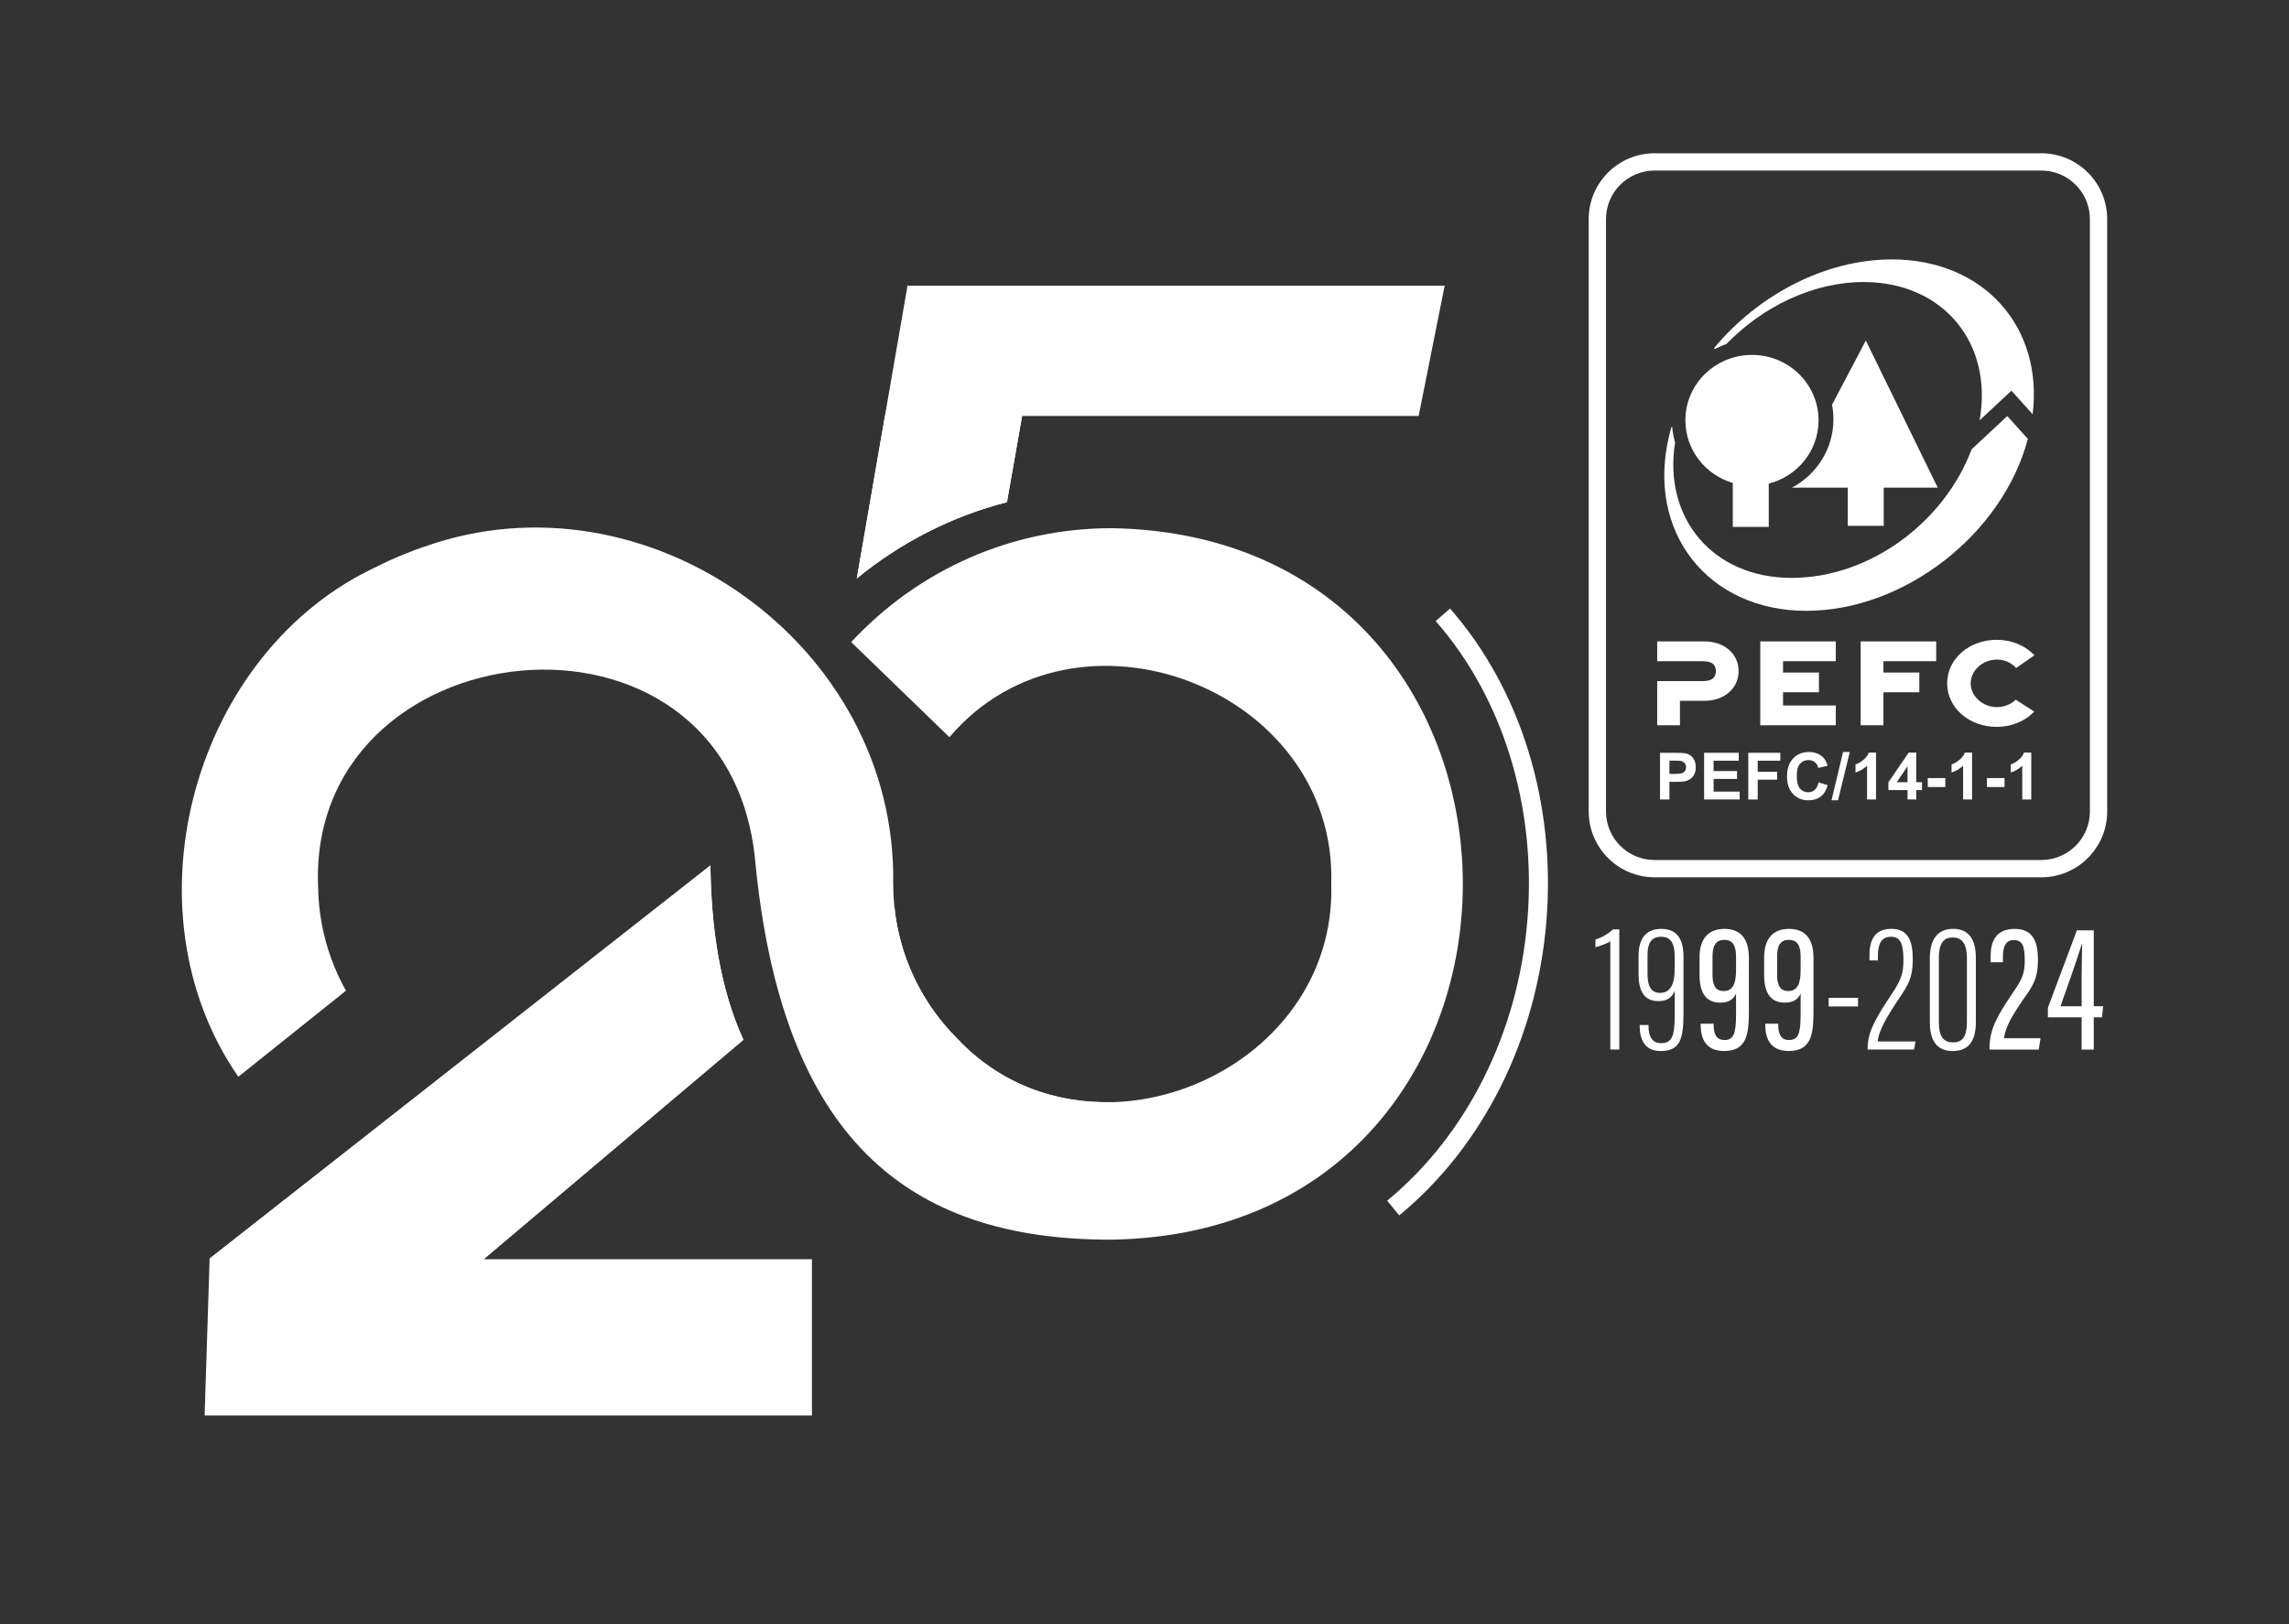 <svg xmlns="http://www.w3.org/2000/svg" viewBox="0 0 558.87 396.62"><rect x="0" y="0" width="558.87" height="396.62" fill="#333333" stroke="none"/><defs><style>      .cls-1 {        fill-rule: evenodd;      }      .cls-1, .cls-2 {        fill: #fff;      }    </style></defs><g><g id="Capa_1_copia"><g><g><path class="cls-1" d="M415.8,161.46h-11.19s0-4.83,0-4.83h11.51c5.05,0,8.37,3.16,8.37,7.24s-3.32,7.27-8.37,7.27h-5.95v5.97h-5.56v-10.79h11.19c2.42,0,3.14-1.07,3.14-2.44s-.72-2.41-3.14-2.41h0Z"></path><polygon class="cls-1" points="429.78 177.11 429.78 156.63 448.22 156.63 448.22 161.46 435.34 161.46 435.34 164.23 444.1 164.23 444.1 169.05 435.34 169.05 435.34 172.28 448.22 172.28 448.22 177.11 429.78 177.11 429.78 177.11"></polygon><polygon class="cls-1" points="454.29 177.11 454.29 156.63 472.73 156.63 472.73 161.46 459.85 161.46 459.85 164.23 468.61 164.23 468.61 169.05 459.85 169.05 459.85 177.11 454.29 177.11 454.29 177.11"></polygon><path class="cls-1" d="M496.67,173.76c-2.46,2.55-5.8,3.74-9.17,3.74-6.71,0-12.09-4.63-12.09-10.63s5.38-10.63,12.09-10.63c3.39,0,6.75,1.2,9.21,3.78l-4.47,3.11c-1.2-1.35-2.82-2.06-4.74-2.06-3.32,0-6.35,2.58-6.35,5.8s3.03,5.8,6.35,5.8c1.83,0,3.5-.68,4.66-1.81l4.5,2.9h0Z"></path></g><g><path class="cls-1" d="M473.11,119.08h-13.19v9.33h-8.78v-9.33h-13.75l.31-.1c5.93-3.24,9.94-9.46,9.94-16.6,0-1.21-.12-2.4-.34-3.55l8.25-15.67,17.56,35.93h0Z"></path><path class="cls-1" d="M411.49,102.64c0-8.82,7.28-15.97,16.26-15.97s16.26,7.15,16.26,15.97c0,7.43-5.17,13.68-12.16,15.46v10.58h-8.78v-10.74c-6.69-1.98-11.57-8.08-11.57-15.3h0Z"></path><path class="cls-1" d="M483.33,102.64c3.36-18.85-8.9-33.77-28.32-33.77-12.29,0-24.63,5.97-33.5,15.14-.95.32-1.87.71-2.74,1.17,0,0-.11.06-.21-.04-.09-.09-.02-.19-.02-.19,10.71-12.9,27.06-21.6,43.36-21.6,22.48,0,36.99,16.51,34.38,37.81l-5.18-5.76-7.76,7.24h0ZM407.56,106.25c.16-.64.33-1.28.51-1.92,0,0,.03-.07.1-.08.12-.01.11.08.11.08.11,1.27.35,2.51.7,3.71-2.95,18.53,9.25,33.08,28.44,33.08s37.3-13.68,43.96-31.4l8.71-8.12,5.02,5.58c-6.17,23.27-30.18,41.98-54.11,41.98s-39.21-19.21-33.44-42.9h0Z"></path></g><g><path class="cls-2" d="M405.3,195.23v-11.4h3.69c1.4,0,2.31.06,2.74.17.65.17,1.2.54,1.64,1.12.44.57.66,1.31.66,2.22,0,.7-.13,1.29-.38,1.77-.25.48-.58.85-.97,1.12-.39.27-.79.45-1.19.54-.55.11-1.35.16-2.39.16h-1.5v4.3h-2.3ZM407.6,185.75v3.24h1.26c.91,0,1.51-.06,1.82-.18.31-.12.55-.31.72-.56.17-.25.26-.55.26-.89,0-.41-.12-.76-.37-1.03-.24-.27-.55-.44-.93-.51-.27-.05-.83-.08-1.66-.08h-1.11Z"></path><path class="cls-2" d="M416.07,195.23v-11.4h8.46v1.93h-6.15v2.53h5.73v1.92h-5.73v3.1h6.37v1.92h-8.67Z"></path><path class="cls-2" d="M426.85,195.23v-11.4h7.82v1.93h-5.52v2.7h4.76v1.93h-4.76v4.85h-2.3Z"></path><path class="cls-2" d="M444.01,191.04l2.23.71c-.34,1.25-.91,2.17-1.71,2.77s-1.81.91-3.03.91c-1.51,0-2.76-.52-3.73-1.55-.97-1.03-1.46-2.45-1.46-4.24,0-1.9.49-3.37,1.47-4.42.98-1.05,2.27-1.58,3.87-1.58,1.39,0,2.53.41,3.4,1.24.52.49.91,1.19,1.17,2.1l-2.28.54c-.13-.59-.42-1.06-.84-1.4-.43-.34-.95-.51-1.56-.51-.85,0-1.53.3-2.06.91-.53.61-.79,1.59-.79,2.95,0,1.44.26,2.47.78,3.08.52.61,1.19.92,2.02.92.61,0,1.14-.19,1.58-.58.44-.39.76-1,.95-1.84Z"></path><path class="cls-2" d="M447.17,195.42l2.82-11.79h1.64l-2.86,11.79h-1.61Z"></path><path class="cls-2" d="M458.04,195.23h-2.19v-8.24c-.8.75-1.74,1.3-2.82,1.66v-1.98c.57-.19,1.19-.54,1.86-1.06.67-.52,1.13-1.13,1.38-1.82h1.77v11.45Z"></path><path class="cls-2" d="M465.73,195.23v-2.29h-4.67v-1.91l4.95-7.24h1.84v7.23h1.42v1.92h-1.42v2.29h-2.12ZM465.73,191.01v-3.9l-2.62,3.9h2.62Z"></path><path class="cls-2" d="M470.67,192.19v-2.19h4.29v2.19h-4.29Z"></path><path class="cls-2" d="M481.49,195.23h-2.19v-8.24c-.8.75-1.74,1.3-2.82,1.66v-1.98c.57-.19,1.19-.54,1.86-1.06.67-.52,1.13-1.13,1.38-1.82h1.77v11.45Z"></path><path class="cls-2" d="M485.12,192.19v-2.19h4.29v2.19h-4.29Z"></path><path class="cls-2" d="M495.94,195.23h-2.19v-8.24c-.8.75-1.74,1.3-2.82,1.66v-1.98c.57-.19,1.19-.54,1.86-1.06.67-.52,1.13-1.13,1.38-1.82h1.77v11.45Z"></path></g><path class="cls-2" d="M498.41,214.23h-94.45c-8.86,0-16.07-7.21-16.07-16.07V53.5c0-8.86,7.21-16.07,16.07-16.07h94.45c8.86,0,16.07,7.21,16.07,16.07v144.66c0,8.86-7.21,16.07-16.07,16.07ZM403.96,41.65c-6.53,0-11.85,5.31-11.85,11.85v144.66c0,6.53,5.31,11.85,11.85,11.85h94.45c6.53,0,11.85-5.31,11.85-11.85V53.5c0-6.53-5.31-11.85-11.85-11.85h-94.45Z"></path></g><g><g><g><path class="cls-2" d="M271.55,128.98c-24.37-.03-47.13,9.99-63.73,27.81l23.99,23.23c30.8-36.23,94.69-11.9,93.22,35.83,1.39,46.38-59.57,71.51-91.29,37.81-10.1-10.1-15.66-23.53-15.66-37.81.96-58.72-60.35-101.68-114.51-82.33v-.03c-3.87,1.37-7.68,2.89-11.33,4.76h0c-44.93,20.68-62.49,83.62-34.05,124.7l.13-.11c-.13.11,26.15-20.92,26.15-20.92-4.04-7.2-6.45-15.41-6.77-24.16h.03c-4.03-64.77,100.37-76.75,106.68-7.29,6.54,67.13,36.8,92.41,87.13,92.25,114.16-2.04,114.15-171.71,0-173.74Z"></path><path class="cls-2" d="M245.85,122.62l3.7-21.04h96.82l6.35-31.82h-131.15l-12.38,71.5c10.82-8.87,23.27-15.19,36.66-18.64Z"></path><path class="cls-2" d="M181.5,253.92c-5.88-12.94-7.86-27.81-8.05-42.58l-122.27,96-1.22,38.33h148.28v-38.17h-80.17l63.42-53.58Z"></path></g><path class="cls-2" d="M181.5,253.92c-5.88-12.94-7.86-27.81-8.05-42.58l-122.27,96,66.9.16,63.42-53.58Z"></path><path class="cls-2" d="M245.85,122.62l3.7-21.04-33.47-.12-6.89,39.8c10.82-8.87,23.27-15.19,36.66-18.64Z"></path><path class="cls-2" d="M271.15,269.12c-13.46.28-27.01-4.41-37.41-15.46-8.8-8.8-14.15-20.12-15.38-32.34,0,0,0,0,0-.01,4.77,110.23,116.52,63.64,52.8,47.82Z"></path></g><g><g><path class="cls-2" d="M393.16,256.3v-26.43c-.81.54-2.78,1.25-3.63,1.43v-1.88c1.52-.4,3.58-1.7,4.26-2.47h1.57v29.34h-2.2Z"></path><path class="cls-2" d="M402.48,250.29v.14c0,3.09,1.21,4.3,3.05,4.3,2.55,0,3.36-1.43,3.36-6.72v-6.09c-.54,1.48-1.66,2.55-3.99,2.55-3.72,0-4.84-2.82-4.84-6.63v-4.43c0-4.07,1.7-6.58,5.55-6.58,3.4,0,5.42,1.97,5.42,6.72v13.84c0,6.14-.72,9.27-5.55,9.27-3.99,0-5.15-2.87-5.15-6.27v-.09h2.15ZM402.25,233.28v4.48c0,2.15.36,4.7,3.05,4.7,2.91,0,3.58-2.73,3.58-5.96v-3.05c0-3.09-.98-4.7-3.32-4.7-2.1,0-3.32,1.21-3.32,4.53Z"></path><path class="cls-2" d="M418.39,249.98v.31c0,2.51.9,3.68,2.6,3.68,2.2,0,2.87-1.39,2.87-6.09v-5.24c-.63,1.35-1.7,2.2-3.85,2.2-3.76,0-5.06-2.78-5.06-6.81v-4.26c0-4.3,1.97-6.94,6.09-6.94,3.85,0,5.96,2.29,5.96,7.12v13.12c0,5.65-.63,9.58-6.05,9.58-4.57,0-5.73-3.13-5.73-6.49v-.18h3.18ZM418.12,233.5v4.53c0,2.01.4,3.98,2.69,3.98,2.47,0,3.05-2.15,3.05-5.11v-3.31c0-2.69-.81-4.08-2.87-4.08-1.88,0-2.87,1.17-2.87,3.99Z"></path><path class="cls-2" d="M434.16,249.98v.31c0,2.51.9,3.68,2.6,3.68,2.2,0,2.87-1.39,2.87-6.09v-5.24c-.63,1.35-1.7,2.2-3.85,2.2-3.76,0-5.06-2.78-5.06-6.81v-4.26c0-4.3,1.97-6.94,6.09-6.94,3.85,0,5.96,2.29,5.96,7.12v13.12c0,5.65-.63,9.58-6.05,9.58-4.57,0-5.73-3.13-5.73-6.49v-.18h3.18ZM433.9,233.5v4.53c0,2.01.4,3.98,2.68,3.98,2.47,0,3.05-2.15,3.05-5.11v-3.31c0-2.69-.81-4.08-2.87-4.08-1.88,0-2.87,1.17-2.87,3.99Z"></path><path class="cls-2" d="M453.65,243.67v2.1h-7.17v-2.1h7.17Z"></path><path class="cls-2" d="M455.99,256.3v-.36c0-3.99,2.06-7.48,5.87-13.17,2.33-3.54,2.87-5.06,2.87-8.33,0-3.9-.67-5.69-3.05-5.69s-3.18,1.88-3.18,4.57v1.21h-2.06v-1.3c0-3.09.9-6.41,5.33-6.41s5.24,3.4,5.24,7.52c0,4.48-1.12,6.14-3.32,9.45-3.13,4.66-5.01,7.93-5.24,10.53h9.23l-.36,1.97h-11.33Z"></path><path class="cls-2" d="M482.42,233.99v15.54c0,5.33-2.28,7.12-5.69,7.12-3.13,0-5.55-1.7-5.55-7.03v-15.54c0-5.78,2.82-7.26,5.69-7.26s5.55,1.43,5.55,7.17ZM473.38,233.99v15.63c0,3.41,1.07,4.93,3.45,4.93,2.06,0,3.4-1.03,3.4-5.06v-15.5c0-3.89-1.48-5.06-3.45-5.06s-3.4,1.03-3.4,5.06Z"></path><path class="cls-2" d="M485.75,256.3v-.44c0-4.62,2.1-8.11,5.55-13.22,2.37-3.45,3.05-4.79,3.05-8.06,0-3.49-.54-5.02-2.64-5.02-1.97,0-2.69,1.52-2.69,4.08v1.34h-3v-1.48c0-3.18.99-6.67,5.87-6.67,4.57,0,5.69,3.27,5.69,7.57,0,4.57-1.25,6.36-3.58,9.63-2.69,3.9-4.48,6.99-4.7,9.5h8.91l-.45,2.78h-12Z"></path><path class="cls-2" d="M508.24,256.3v-7.88h-8.24v-2.33l7.08-18.9h4.12v18.54h2.29l-.27,2.69h-2.02v7.88h-2.95ZM508.24,245.73v-6.99c0-2.78.09-5.55.13-8.29h-.05c-1.61,5.06-3.49,10.3-5.24,15.27h5.15Z"></path></g><path class="cls-2" d="M341.63,296.79l-2.95-3.59c19.52-16.08,32.01-41.08,34.25-68.6,2.24-27.53-5.92-54.12-22.4-72.94l3.5-3.06c17.3,19.76,25.88,47.6,23.53,76.38-2.35,28.77-15.44,54.94-35.93,71.81Z"></path></g></g></g></g></svg>